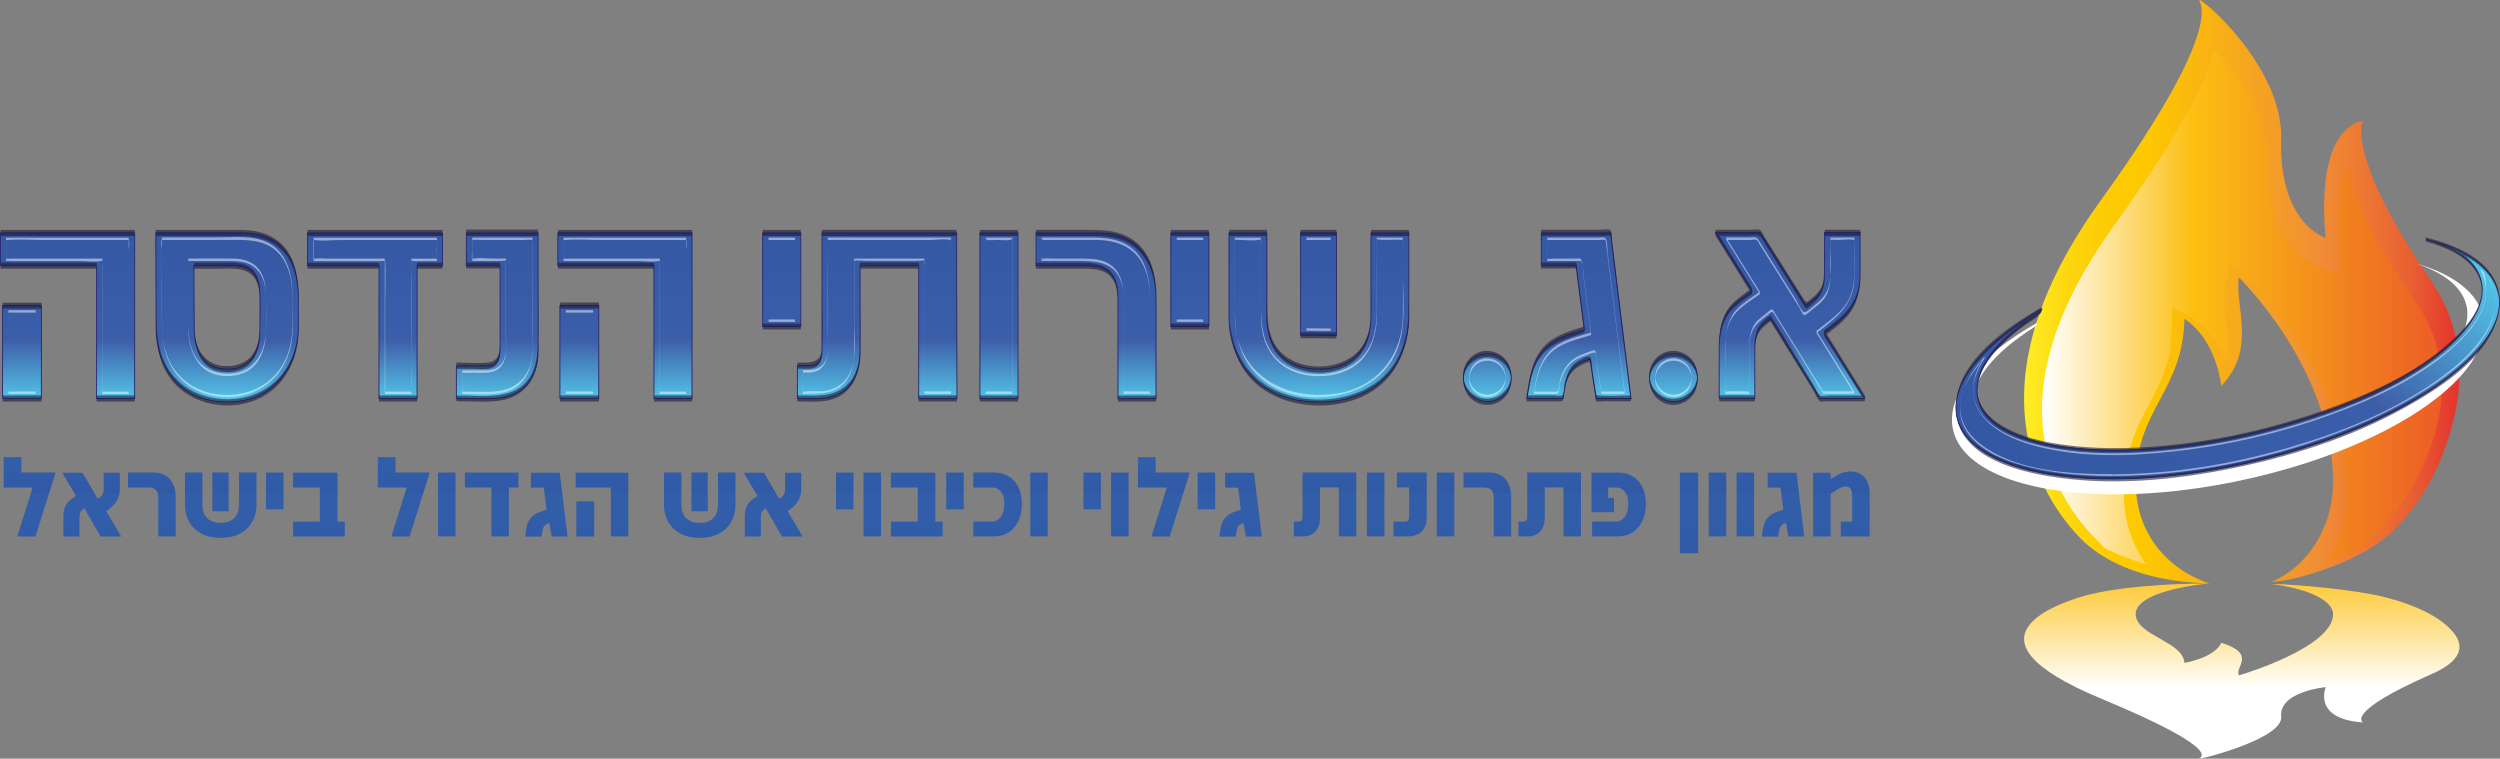 <svg xmlns="http://www.w3.org/2000/svg" xmlns:xlink="http://www.w3.org/1999/xlink" id="Layer_2" data-name="Layer 2" viewBox="0 0 313.98 95.28"><rect x="0" y="0" width="313.98" height="95.28" fill="#808080" stroke="none"/><defs><style>      .cls-1 {        fill: url(#linear-gradient-8);      }      .cls-2 {        fill: url(#linear-gradient-7);      }      .cls-3 {        fill: url(#linear-gradient-5);      }      .cls-4 {        fill: url(#linear-gradient-6);      }      .cls-5 {        fill: url(#linear-gradient-9);      }      .cls-6 {        fill: url(#linear-gradient-4);      }      .cls-7 {        fill: url(#linear-gradient-3);      }      .cls-8 {        fill: url(#linear-gradient-2);      }      .cls-9 {        fill: url(#linear-gradient);      }      .cls-10 {        isolation: isolate;      }      .cls-11 {        stroke-width: .1px;      }      .cls-11, .cls-12 {        fill: none;        stroke: #2d2b76;        stroke-miterlimit: 10;      }      .cls-12 {        stroke-width: .12px;      }      .cls-13 {        fill: #fff;      }      .cls-14 {        mix-blend-mode: lighten;      }      .cls-15 {        fill: url(#linear-gradient-43);      }      .cls-16 {        fill: url(#linear-gradient-40);      }      .cls-17 {        fill: url(#linear-gradient-41);      }      .cls-18 {        fill: url(#linear-gradient-42);      }      .cls-19 {        fill: url(#linear-gradient-49);      }      .cls-20 {        fill: url(#linear-gradient-48);      }      .cls-21 {        fill: url(#linear-gradient-45);      }      .cls-22 {        fill: url(#linear-gradient-47);      }      .cls-23 {        fill: url(#linear-gradient-44);      }      .cls-24 {        fill: url(#linear-gradient-46);      }      .cls-25 {        fill: url(#linear-gradient-10);      }      .cls-26 {        fill: url(#linear-gradient-11);      }      .cls-27 {        fill: url(#linear-gradient-12);      }      .cls-28 {        fill: url(#linear-gradient-13);      }      .cls-29 {        fill: url(#linear-gradient-19);      }      .cls-30 {        fill: url(#linear-gradient-14);      }      .cls-31 {        fill: url(#linear-gradient-21);      }      .cls-32 {        fill: url(#linear-gradient-20);      }      .cls-33 {        fill: url(#linear-gradient-22);      }      .cls-34 {        fill: url(#linear-gradient-23);      }      .cls-35 {        fill: url(#linear-gradient-28);      }      .cls-36 {        fill: url(#linear-gradient-25);      }      .cls-37 {        fill: url(#linear-gradient-32);      }      .cls-38 {        fill: url(#linear-gradient-31);      }      .cls-39 {        fill: url(#linear-gradient-33);      }      .cls-40 {        fill: url(#linear-gradient-30);      }      .cls-41 {        fill: url(#linear-gradient-15);      }      .cls-42 {        fill: url(#linear-gradient-16);      }      .cls-43 {        fill: url(#linear-gradient-17);      }      .cls-44 {        fill: url(#linear-gradient-18);      }      .cls-45 {        fill: url(#linear-gradient-35);      }      .cls-46 {        fill: url(#linear-gradient-34);      }      .cls-47 {        fill: url(#linear-gradient-36);      }      .cls-48 {        fill: url(#linear-gradient-38);      }      .cls-49 {        fill: url(#linear-gradient-27);      }      .cls-50 {        fill: url(#linear-gradient-24);      }      .cls-51 {        fill: url(#linear-gradient-26);      }      .cls-52 {        fill: url(#linear-gradient-29);      }      .cls-53 {        fill: url(#linear-gradient-37);      }      .cls-54 {        fill: url(#linear-gradient-39);      }      .cls-55 {        fill: url(#linear-gradient-53);      }      .cls-56 {        fill: url(#linear-gradient-54);      }      .cls-57 {        fill: url(#linear-gradient-55);      }      .cls-58 {        fill: url(#linear-gradient-50);      }      .cls-59 {        fill: url(#linear-gradient-51);      }      .cls-60 {        fill: url(#linear-gradient-52);      }      .cls-61 {        opacity: .58;      }      .cls-62 {        fill: #1b1737;      }      .cls-63 {        mix-blend-mode: screen;        opacity: .49;      }    </style><linearGradient id="linear-gradient" x1="254.24" y1="722.72" x2="308.92" y2="722.72" gradientTransform="translate(-.02 759.34) scale(1 -1)" gradientUnits="userSpaceOnUse"><stop offset="0" stop-color="#ffef26"></stop><stop offset=".02" stop-color="#fee921"></stop><stop offset=".1" stop-color="#fdd70e"></stop><stop offset=".19" stop-color="#fdcb03"></stop><stop offset=".28" stop-color="#fdc800"></stop><stop offset=".67" stop-color="#f18f34"></stop><stop offset=".89" stop-color="#e95f32"></stop><stop offset="1" stop-color="#e3312d"></stop></linearGradient><linearGradient id="linear-gradient-2" x1="191.68" y1="752.57" x2="241.41" y2="752.57" gradientTransform="translate(63.04 798.62) scale(1.01 -1.01)" gradientUnits="userSpaceOnUse"><stop offset="0" stop-color="#fff"></stop><stop offset=".37" stop-color="#fcc013"></stop><stop offset="1" stop-color="#eb5b26"></stop></linearGradient><linearGradient id="linear-gradient-3" x1="281.58" y1="672.82" x2="281.58" y2="715.46" gradientTransform="translate(-.02 759.34) scale(1 -1)" xlink:href="#linear-gradient-2"></linearGradient><linearGradient id="linear-gradient-4" x1="176.49" y1="646.29" x2="219.44" y2="687.77" gradientTransform="translate(91.44 715.52) rotate(-1.29) scale(1.03 -1)" gradientUnits="userSpaceOnUse"><stop offset="0" stop-color="#3458a4"></stop><stop offset=".62" stop-color="#3a5ea9"></stop><stop offset=".63" stop-color="#3e5da8"></stop><stop offset=".98" stop-color="#52c2e6"></stop></linearGradient><linearGradient id="linear-gradient-5" x1="3.74" y1="689.85" x2="3.74" y2="701.96" gradientTransform="translate(-.02 759.34) scale(1 -1)" gradientUnits="userSpaceOnUse"><stop offset="0" stop-color="#315ba7"></stop><stop offset=".62" stop-color="#325ea9"></stop><stop offset=".63" stop-color="#3059a6"></stop><stop offset=".98" stop-color="#335faa"></stop></linearGradient><linearGradient id="linear-gradient-6" x1="11.54" y1="689.85" x2="11.54" y2="701.96" xlink:href="#linear-gradient-5"></linearGradient><linearGradient id="linear-gradient-7" x1="19.1" x2="19.1" y2="701.96" xlink:href="#linear-gradient-5"></linearGradient><linearGradient id="linear-gradient-8" x1="27.74" y1="689.85" x2="27.74" y2="701.96" xlink:href="#linear-gradient-5"></linearGradient><linearGradient id="linear-gradient-9" x1="34.53" x2="34.53" y2="701.96" xlink:href="#linear-gradient-5"></linearGradient><linearGradient id="linear-gradient-10" x1="40.07" y1="689.85" x2="40.07" y2="701.96" xlink:href="#linear-gradient-5"></linearGradient><linearGradient id="linear-gradient-11" x1="50.73" x2="50.73" xlink:href="#linear-gradient-5"></linearGradient><linearGradient id="linear-gradient-12" x1="56.13" x2="56.13" y2="701.96" xlink:href="#linear-gradient-5"></linearGradient><linearGradient id="linear-gradient-13" x1="61.78" x2="61.78" y2="701.96" xlink:href="#linear-gradient-5"></linearGradient><linearGradient id="linear-gradient-14" x1="68.65" y1="689.85" x2="68.65" y2="701.96" xlink:href="#linear-gradient-5"></linearGradient><linearGradient id="linear-gradient-15" x1="75.63" x2="75.63" y2="701.96" xlink:href="#linear-gradient-5"></linearGradient><linearGradient id="linear-gradient-16" x1="87.9" y1="689.85" x2="87.9" y2="701.96" xlink:href="#linear-gradient-5"></linearGradient><linearGradient id="linear-gradient-17" x1="97.13" y1="689.85" x2="97.13" y2="701.96" xlink:href="#linear-gradient-5"></linearGradient><linearGradient id="linear-gradient-18" x1="106.12" x2="106.12" y2="701.96" xlink:href="#linear-gradient-5"></linearGradient><linearGradient id="linear-gradient-19" x1="109.57" x2="109.57" y2="701.96" xlink:href="#linear-gradient-5"></linearGradient><linearGradient id="linear-gradient-20" x1="115.16" y1="689.85" x2="115.16" y2="701.96" xlink:href="#linear-gradient-5"></linearGradient><linearGradient id="linear-gradient-21" x1="119.97" x2="119.97" y2="701.96" xlink:href="#linear-gradient-5"></linearGradient><linearGradient id="linear-gradient-22" x1="125.31" x2="125.31" y2="701.96" xlink:href="#linear-gradient-5"></linearGradient><linearGradient id="linear-gradient-23" x1="130.51" x2="130.51" y2="701.96" xlink:href="#linear-gradient-5"></linearGradient><linearGradient id="linear-gradient-24" x1="137.2" x2="137.2" y2="701.96" xlink:href="#linear-gradient-5"></linearGradient><linearGradient id="linear-gradient-25" x1="140.66" x2="140.66" y2="701.96" xlink:href="#linear-gradient-5"></linearGradient><linearGradient id="linear-gradient-26" x1="146.19" x2="146.19" xlink:href="#linear-gradient-5"></linearGradient><linearGradient id="linear-gradient-27" x1="151.55" x2="151.55" y2="701.96" xlink:href="#linear-gradient-5"></linearGradient><linearGradient id="linear-gradient-28" x1="155.85" y1="689.85" x2="155.85" y2="701.96" xlink:href="#linear-gradient-5"></linearGradient><linearGradient id="linear-gradient-29" x1="166.43" y1="689.85" x2="166.43" y2="701.96" xlink:href="#linear-gradient-5"></linearGradient><linearGradient id="linear-gradient-30" x1="172.79" x2="172.79" y2="701.96" xlink:href="#linear-gradient-5"></linearGradient><linearGradient id="linear-gradient-31" x1="177.13" y1="689.85" x2="177.13" y2="701.96" xlink:href="#linear-gradient-5"></linearGradient><linearGradient id="linear-gradient-32" x1="181.57" x2="181.57" y2="701.96" xlink:href="#linear-gradient-5"></linearGradient><linearGradient id="linear-gradient-33" x1="186.84" x2="186.84" y2="701.96" xlink:href="#linear-gradient-5"></linearGradient><linearGradient id="linear-gradient-34" x1="194.66" y1="689.85" x2="194.66" y2="701.96" xlink:href="#linear-gradient-5"></linearGradient><linearGradient id="linear-gradient-35" x1="203.31" x2="203.31" y2="701.96" xlink:href="#linear-gradient-5"></linearGradient><linearGradient id="linear-gradient-36" x1="212.15" x2="212.15" y2="701.96" xlink:href="#linear-gradient-5"></linearGradient><linearGradient id="linear-gradient-37" x1="215.72" x2="215.72" y2="701.96" xlink:href="#linear-gradient-5"></linearGradient><linearGradient id="linear-gradient-38" x1="219.23" y1="689.85" x2="219.23" y2="701.96" xlink:href="#linear-gradient-5"></linearGradient><linearGradient id="linear-gradient-39" x1="223.98" y1="689.85" x2="223.98" y2="701.96" xlink:href="#linear-gradient-5"></linearGradient><linearGradient id="linear-gradient-40" x1="231.3" y1="689.85" x2="231.3" y2="701.96" xlink:href="#linear-gradient-5"></linearGradient><linearGradient id="linear-gradient-41" x1="8.5" y1="708.87" x2="8.5" y2="730.1" gradientTransform="translate(-.02 759.34) scale(1 -1)" gradientUnits="userSpaceOnUse"><stop offset=".02" stop-color="#52c2e6"></stop><stop offset=".37" stop-color="#3e5da8"></stop><stop offset=".38" stop-color="#3a5ea9"></stop><stop offset="1" stop-color="#3458a4"></stop></linearGradient><linearGradient id="linear-gradient-42" x1="28.54" y1="708.87" x2="28.54" y2="730.11" xlink:href="#linear-gradient-41"></linearGradient><linearGradient id="linear-gradient-43" x1="47.11" x2="47.11" xlink:href="#linear-gradient-41"></linearGradient><linearGradient id="linear-gradient-44" x1="62.46" x2="62.46" xlink:href="#linear-gradient-41"></linearGradient><linearGradient id="linear-gradient-45" x1="78.5" x2="78.5" xlink:href="#linear-gradient-41"></linearGradient><linearGradient id="linear-gradient-46" x1="98.2" x2="98.2" y2="730.1" xlink:href="#linear-gradient-41"></linearGradient><linearGradient id="linear-gradient-47" x1="110.19" x2="110.19" y2="730.1" xlink:href="#linear-gradient-41"></linearGradient><linearGradient id="linear-gradient-48" x1="125.49" x2="125.49" xlink:href="#linear-gradient-41"></linearGradient><linearGradient id="linear-gradient-49" x1="137.67" x2="137.67" y2="730.1" xlink:href="#linear-gradient-41"></linearGradient><linearGradient id="linear-gradient-50" x1="149.47" x2="149.47" y2="730.1" xlink:href="#linear-gradient-41"></linearGradient><linearGradient id="linear-gradient-51" x1="165.66" y1="708.87" x2="165.66" y2="730.1" xlink:href="#linear-gradient-41"></linearGradient><linearGradient id="linear-gradient-52" x1="186.83" y1="708.87" x2="186.83" y2="730.1" xlink:href="#linear-gradient-41"></linearGradient><linearGradient id="linear-gradient-53" x1="198.33" y1="708.87" x2="198.33" y2="730.1" xlink:href="#linear-gradient-41"></linearGradient><linearGradient id="linear-gradient-54" x1="210.2" y1="708.87" x2="210.2" y2="730.1" xlink:href="#linear-gradient-41"></linearGradient><linearGradient id="linear-gradient-55" x1="224.85" y1="708.87" x2="224.85" y2="730.1" xlink:href="#linear-gradient-41"></linearGradient></defs><g id="Layer_1-2" data-name="Layer 1"><g class="cls-10"><g id="Layer_2-2" data-name="Layer 2"><path class="cls-9" d="M305.43,35.43c-11.06-16.17-8.66-20.28-8.66-20.28-6.4,1.45-4.67,14.74-4.67,14.74,0,0-5.91-1.76-5.6-12.37.27-9.09-9.99-17.78-10.26-17.51-.27.26,3.86,2.63-12.4,25.15-9.31,12.89-10.65,22.96-9.06,30.31,1.23,5.69,4.19,9.79,6.62,12.25,2.28,2.31,7.19,5.34,16.09,5.56-2.81-.92-5.71-2.86-7.5-5.91-.58-.99-1.05-2.1-1.35-3.33-.27-1.12-.43-2.33-.42-3.66.14-9.15,5.91-11.17,6.13-20.32,0,0,3.73,2.01,4.63,8.41,4.52-4.74,1.64-10.05,2.21-13.62,0,0,11.83,11.45,11.83,25.66,0,1.11-.13,2.17-.35,3.2-.94,4.34-3.75,7.85-7.4,9.38,3.53-.19,10.67-2.6,14.01-5.33,4.07-3.32,7.3-8.53,8.9-15.18,1.35-5.62.95-11.71-2.77-17.15h.02Z"></path><g class="cls-14"><path class="cls-8" d="M269.56,70.89c-1.74-.53-3.44-1.18-5.09-1.96-.4-.36-.88-.84-1.51-1.49-2.11-2.19-4.87-5.89-5.98-11.06-1.79-8.29,1.09-17.75,8.56-28.1,7.27-10.08,11.38-17.34,12.51-22.11,2.24,2.33,6.8,7.77,6.64,13.27-.34,11.9,6.52,14.08,6.81,14.16l2.56.77-.39-2.98c-.28-2.22-.51-7.76,1.12-10.59.68,3.35,2.9,8.82,8.86,17.55,3.69,5.41,3.35,11.22,2.41,15.13-1.6,6.65-5.62,11.98-8.85,14.76-.3.26-.62.51-.97.74-1.34.63-2.73,1.17-4.13,1.63.97-1.55,1.68-3.3,2.09-5.19.27-1.24.39-2.43.39-3.62,0-14.73-11.74-26.28-12.24-26.76l-2.32-2.25-.54,3.41c-.22,1.39-.05,2.79.12,4.27.2,1.69.39,3.32.02,4.88-1.6-3.85-4.06-5.28-4.38-5.46l-2.43-1.31-.07,3.05c-.09,3.96-1.33,6.29-2.77,8.99-1.49,2.8-3.17,5.97-3.25,11.02-.02,1.41.14,2.81.47,4.17.33,1.35.86,2.65,1.56,3.85.25.42.51.83.8,1.22h0Z"></path></g><path class="cls-7" d="M305.43,84.64c-11.06,4.85-8.66,6.09-8.66,6.09-6.4-.43-4.67-4.43-4.67-4.43,0,0-5.91.53-5.6,3.71.27,2.73-9.99,5.34-10.26,5.26-.27-.08,3.86-.79-12.4-7.55-9.31-3.87-10.65-6.89-9.06-9.1,1.23-1.71,4.19-2.94,6.62-3.68,2.28-.69,7.19-1.6,16.09-1.67-2.81.28-5.71.86-7.5,1.78-.58.3-1.05.63-1.35,1-.27.33-.43.7-.42,1.1.14,2.75,5.91,3.35,6.13,6.1,0,0,3.73-.6,4.63-2.52,4.52,1.42,1.64,3.02,2.21,4.09,0,0,11.83-3.44,11.83-7.7,0-.33-.13-.65-.35-.96-.94-1.3-3.75-2.36-7.4-2.82,3.53.06,10.67.78,14.01,1.6,4.07,1,7.3,2.56,8.9,4.56,1.35,1.69.95,3.52-2.77,5.15h.02Z"></path><path class="cls-13" d="M311.89,40.07c-.51-3.26-3.77-5.68-8.78-7.08,3.86,1.21,6.31,3.15,6.72,5.7.38,2.42-1.15,5.05-4.08,7.58-3.77,3.26-9.86,6.36-17.23,8.63-2.48.76-5.1,1.44-7.82,1.99-4.53.92-8.89,1.42-12.87,1.54-6.58.19-12.12-.66-15.71-2.39-2.45-1.19-3.98-2.78-4.29-4.75-.52-3.31,2.52-7.01,7.85-10.32.07-.15.15-.31.22-.46-7.14,4.03-11.35,8.83-10.68,13.11.46,2.92,3.13,5.17,7.3,6.62,3.68,1.27,8.52,1.92,14.05,1.84,4.37-.06,9.16-.57,14.14-1.59,3.13-.64,6.12-1.43,8.94-2.34,7-2.27,12.88-5.28,16.85-8.52,3.84-3.14,5.89-6.49,5.4-9.57h-.01Z"></path><path class="cls-6" d="M313.82,36.92c-.59-3.24-3.98-5.58-9.14-6.85,3.98,1.11,6.53,2.99,7,5.52.44,2.41-1.08,5.08-4.03,7.69-3.8,3.36-9.98,6.61-17.49,9.08-2.52.83-5.2,1.57-7.98,2.19-4.63,1.04-9.08,1.65-13.17,1.87-6.74.37-12.44-.34-16.15-1.98-2.53-1.12-4.14-2.68-4.49-4.63-.6-3.29,2.45-7.07,7.84-10.52.07-.16.15-.31.22-.47-7.24,4.22-11.46,9.12-10.69,13.39.53,2.91,3.31,5.09,7.61,6.42,3.79,1.18,8.77,1.7,14.44,1.48,4.48-.17,9.38-.81,14.47-1.95,3.19-.72,6.25-1.59,9.12-2.57,7.13-2.45,13.1-5.62,17.1-8.96,3.88-3.24,5.91-6.64,5.35-9.7h-.01Z"></path><g class="cls-63"><path class="cls-13" d="M265.28,59.56c-5.43-.02-12.29-.37-16.73-3.94-1.99-1.6-2.91-3.89-2.05-6.4.46-1.34,1.27-2.42,2.12-3.53.06-.08.5-.85.26-.32-.15.34-.36.65-.51.99-.27.62-.46,1.27-.53,1.94-.44,4.12,3.49,6.41,6.93,7.46,5.88,1.79,12.39,1.58,18.43.91,6.72-.75,13.4-2.32,19.74-4.66,5.23-1.93,10.53-4.38,14.79-8.05,1.96-1.69,4.02-3.9,4.44-6.57.11-.74.12-3.03-.35-3.14.44.11,1.02,1.37,1.19,1.75.35.81.48,1.68.38,2.57-.14,1.16-.64,2.26-1.25,3.24-1.5,2.4-3.75,4.31-6.04,5.93-5.59,3.95-12.12,6.58-18.66,8.48-7.18,2.09-14.67,3.33-22.15,3.35v.2c9.4-.03,18.88-1.91,27.68-5.17,3.97-1.47,7.86-3.26,11.44-5.53,3.2-2.03,6.66-4.6,8.31-8.11,1.2-2.54.87-5.12-1.15-7.16.03.03-.02.16,0,.2,2.48,4.85-2.96,9.37-6.52,11.8-4.36,2.98-9.31,5.11-14.3,6.78-5.61,1.88-11.44,3.19-17.32,3.86-5.48.63-11.19.81-16.61-.35-2.39-.51-4.91-1.31-6.81-2.9-.89-.75-1.63-1.69-1.98-2.81-.6-1.94.19-3.8,1.22-5.4.03-.04-.03-.17,0-.2-2.69,2.94-4.65,7.18-1.38,10.46,1.95,1.95,4.78,2.91,7.4,3.52,3.27.77,6.65,1.01,10,1.02v-.22Z"></path></g><path class="cls-11" d="M313.82,36.92c-.59-3.24-3.98-5.58-9.14-6.85,3.98,1.11,6.53,2.99,7,5.52.44,2.41-1.08,5.08-4.03,7.69-3.8,3.36-9.98,6.61-17.49,9.08-2.52.83-5.2,1.57-7.98,2.19-4.63,1.04-9.08,1.65-13.17,1.87-6.74.37-12.44-.34-16.15-1.98-2.53-1.12-4.14-2.68-4.49-4.63-.6-3.29,2.45-7.07,7.84-10.52.07-.16.15-.31.22-.47-7.24,4.22-11.46,9.12-10.69,13.39.53,2.91,3.31,5.09,7.61,6.42,3.79,1.18,8.77,1.7,14.44,1.48,4.48-.17,9.38-.81,14.47-1.95,3.19-.72,6.25-1.59,9.12-2.57,7.13-2.45,13.1-5.62,17.1-8.96,3.88-3.24,5.91-6.64,5.35-9.7h-.01Z"></path><g class="cls-61"><path class="cls-62" d="M313.82,36.67c-.86-4.15-5.5-5.92-9.14-6.85.04,0-.05.49,0,.51,2.48.72,5.45,1.88,6.63,4.39,1.36,2.91-1.13,5.93-3.13,7.82-4.6,4.34-10.79,7.06-16.69,9.12-6.96,2.42-14.28,3.98-21.63,4.47-3.48.23-6.99.23-10.45-.24-2.72-.36-5.58-.98-7.96-2.42-1.2-.73-2.32-1.72-2.85-3.06-.57-1.44-.16-2.91.55-4.21s1.76-2.46,2.86-3.48c.72-.67,1.49-1.28,2.28-1.86.73-.54,1.74-.95,2.13-1.78.04-.08-.06-.47,0-.51-4.41,2.6-10.76,6.79-10.78,12.6s6.82,7.8,11.43,8.6c7.89,1.37,16.2.54,23.99-1.1,7.79-1.64,15.32-4.16,22.12-8.13,4.78-2.79,11.62-7.49,10.64-13.87.03.16-.03.34,0,.51.5,3.21-2.1,6.23-4.28,8.25-2.18,2.02-4.76,3.73-7.39,5.18-6.06,3.36-12.71,5.63-19.45,7.18-7.09,1.63-14.51,2.52-21.79,1.94-3.09-.25-6.22-.75-9.11-1.9-2.25-.89-4.62-2.28-5.66-4.57-1.18-2.61.18-5.32,1.82-7.38,2.27-2.84,5.35-4.98,8.45-6.81v-.51c-.36.77-1.26,1.15-1.95,1.64-.8.58-1.58,1.2-2.31,1.86-1.16,1.05-2.25,2.24-3.01,3.62-.76,1.38-1.07,2.88-.8,4.37.56,3.09,3.97,4.62,6.67,5.42,3.38,1.01,6.96,1.28,10.47,1.29,8.27.02,16.59-1.54,24.44-4.09,6.7-2.18,14.14-5.2,19.06-10.46,1.63-1.74,2.89-3.83,2.74-6.28-.22-3.59-4.09-5.27-7.07-6.13v.51c3.65.93,8.29,2.69,9.14,6.85-.03-.16.03-.34,0-.51l.03.02Z"></path></g><path class="cls-3" d="M4.47,67.38h-2.3l1.93-6.15H.46v-3.83h2.23v1.95h4.29l-2.52,8.01h0Z"></path><path class="cls-4" d="M15.2,67.38h-2.57l-2.04-3.54-.1.06c-.35.24-.51.5-.51,1.04v2.44h-2.02v-2.44c0-.96.26-1.73.94-2.2l.64-.45v-.03l-1.72-2.89h2.54l1.92,3.27.19-.13c.34-.25.56-.49.56-1.1v-2.04h2.02v2.08c0,.86-.33,1.68-1.19,2.35l-.51.4,1.88,3.19h-.03Z"></path><path class="cls-2" d="M16.08,59.35h3.29c1.64,0,2.7,1.13,2.7,3.14v4.88h-2.2v-4.76c0-.96-.31-1.39-1.3-1.39h-2.49v-1.87h0Z"></path><path class="cls-1" d="M25.42,59.35v4.06c0,1.33.76,2.25,2.22,2.25h.16c1.45,0,2.22-.94,2.22-2.25v-4.06h2.19v4.06c0,2.27-1.54,4.14-4.41,4.14h-.16c-2.87,0-4.41-1.87-4.41-4.14v-4.06h2.19ZM28.72,59.35v4.86h-2.05v-4.86h2.05Z"></path><path class="cls-5" d="M35.61,59.35v4.62h-2.2v-4.62h2.2Z"></path><path class="cls-25" d="M42.37,65.51h.93v1.87h-6.5v-1.87h3.37v-4.28h-3.37v-1.87h5.58v6.15h-.01Z"></path><path class="cls-26" d="M51.45,67.38h-2.3l1.93-6.15h-3.63v-3.83h2.23v1.95h4.29l-2.52,8.01h0Z"></path><path class="cls-27" d="M57.21,59.35v8.01h-2.2v-8.01h2.2Z"></path><path class="cls-28" d="M65.11,59.35v1.87h-1.19v6.15h-2.2v-6.15h-3.33v-1.87h6.74-.01Z"></path><path class="cls-30" d="M71.3,67.38h-2.02l-.29-1.7-.24.09c-.39.15-.59.53-.65.99l-.08.63h-2.07l.13-.91c.18-1.24.86-1.9,1.78-2.2l.79-.26-.35-2.78h-1.62v-1.87h3.62l.98,8.01h.01Z"></path><path class="cls-41" d="M72.3,61.23v-1.87h6.61v8.01h-2.2v-6.15s-4.41,0-4.41,0ZM72.38,62.97h2.25v4.41h-2.25v-4.41Z"></path><path class="cls-42" d="M85.58,59.35v4.06c0,1.33.76,2.25,2.22,2.25h.16c1.45,0,2.22-.94,2.22-2.25v-4.06h2.19v4.06c0,2.27-1.54,4.14-4.41,4.14h-.16c-2.87,0-4.41-1.87-4.41-4.14v-4.06h2.19ZM88.89,59.35v4.86h-2.05v-4.86h2.05Z"></path><path class="cls-43" d="M100.78,67.38h-2.57l-2.04-3.54-.1.06c-.35.24-.51.5-.51,1.04v2.44h-2.02v-2.44c0-.96.26-1.73.94-2.2l.64-.45v-.03l-1.72-2.89h2.54l1.92,3.27.19-.13c.34-.25.56-.49.56-1.1v-2.04h2.02v2.08c0,.86-.33,1.68-1.19,2.35l-.51.4,1.88,3.19h-.03Z"></path><path class="cls-44" d="M107.19,59.35v4.62h-2.2v-4.62h2.2Z"></path><path class="cls-29" d="M110.65,59.35v8.01h-2.2v-8.01h2.2Z"></path><path class="cls-32" d="M117.46,65.51h.93v1.87h-6.5v-1.87h3.37v-4.28h-3.37v-1.87h5.58v6.15h-.01Z"></path><path class="cls-31" d="M121.04,59.35v4.62h-2.2v-4.62h2.2Z"></path><path class="cls-33" d="M122.23,59.35h2.6c2.23,0,3.51,1.67,3.51,3.83v.2c0,2.17-1.26,3.99-3.51,3.99h-2.6v-1.87h2.33c1.03,0,1.57-.99,1.57-2.18v-.14c0-1.15-.54-1.95-1.57-1.95h-2.33v-1.89Z"></path><path class="cls-34" d="M131.59,59.35v8.01h-2.2v-8.01h2.2Z"></path><path class="cls-50" d="M138.27,59.35v4.62h-2.2v-4.62h2.2Z"></path><path class="cls-36" d="M141.74,59.35v8.01h-2.2v-8.01h2.2Z"></path><path class="cls-51" d="M146.91,67.38h-2.3l1.93-6.15h-3.63v-3.83h2.23v1.95h4.29l-2.52,8.01h0Z"></path><path class="cls-49" d="M152.62,59.35v4.62h-2.2v-4.62h2.2Z"></path><path class="cls-35" d="M158.49,67.38h-2.02l-.29-1.7-.24.09c-.39.15-.59.53-.65.99l-.08.63h-2.07l.13-.91c.18-1.24.86-1.9,1.78-2.2l.79-.26-.35-2.78h-1.62v-1.87h3.62l.98,8.01h.01Z"></path><path class="cls-52" d="M163.58,59.35h6.76v8.01h-2.2v-6.15h-2.35v3.81c0,1.36-.71,2.35-2.14,2.35h-1.16v-1.88h.61c.35,0,.49-.16.49-.61v-5.52h0Z"></path><path class="cls-40" d="M173.87,59.35v8.01h-2.2v-8.01h2.2Z"></path><path class="cls-38" d="M175.45,59.35h3.74v5.57c0,1.59-.86,2.45-2.47,2.45h-1.7v-1.87h1.47c.31,0,.49-.14.49-.68v-3.61h-1.54v-1.87h.01Z"></path><path class="cls-37" d="M182.65,59.35v8.01h-2.2v-8.01h2.2Z"></path><path class="cls-39" d="M183.81,59.35h3.29c1.64,0,2.7,1.13,2.7,3.14v4.88h-2.2v-4.76c0-.96-.31-1.39-1.3-1.39h-2.49v-1.87h0Z"></path><path class="cls-46" d="M191.8,59.35h6.76v8.01h-2.2v-6.15h-2.35v3.81c0,1.36-.71,2.35-2.14,2.35h-1.16v-1.88h.61c.35,0,.49-.16.49-.61v-5.52h0Z"></path><path class="cls-45" d="M203.2,59.35c2.23,0,3.51,1.67,3.51,3.83v.2c0,2.17-1.28,3.99-3.51,3.99h-3.24v-1.87h2.96c1.03,0,1.57-.99,1.57-2.18v-.14c0-1.15-.55-1.95-1.57-1.95h-.95v1.3h.73v1.8h-2.82v-4.97h3.32v-.03Z"></path><path class="cls-47" d="M213.28,59.35v10.14h-2.3v-10.14h2.3Z"></path><path class="cls-53" d="M216.8,59.35v8.01h-2.2v-8.01h2.2Z"></path><path class="cls-48" d="M220.3,59.35v8.01h-2.2v-8.01h2.2Z"></path><path class="cls-54" d="M226.62,67.38h-2.02l-.29-1.7-.24.09c-.39.15-.59.53-.65.99l-.08.63h-2.07l.13-.91c.18-1.24.86-1.9,1.78-2.2l.79-.26-.35-2.78h-1.62v-1.87h3.62l.98,8.01h.01Z"></path><path class="cls-16" d="M232.42,59.21c1.29,0,2.4.86,2.4,2.72v5.45h-3.63v-1.87h1.43v-3.17c0-.59-.1-1.25-.81-1.25h-.06c-.43,0-1.11.44-1.83.93v5.36h-2.2v-8.01h2.17l.05.78c.85-.53,1.45-.93,2.43-.93h.08-.01Z"></path><path class="cls-17" d="M.06,33.36v-4.11h16.85v20.8h-4.78v-16.69H.05h.01ZM.32,38.36h4.88v11.67H.32v-11.67Z"></path><path class="cls-18" d="M30.57,29.26c5.11,0,6.9,3.67,6.9,8.14v3.73c0,5.32-3.57,9.35-8.71,9.35h-.3c-5.45,0-8.85-3.93-8.85-9.35l-.04-11.88h11.01ZM24.35,33.37l.04,7.84c0,3.37,1.58,5.15,4.07,5.15h.26c2.35,0,3.93-1.75,3.93-4.95v-4.11c0-2.65-1.01-3.93-3.43-3.93h-4.88.01Z"></path><path class="cls-15" d="M55.57,29.26v4.11h-3.19v16.69h-4.78v-16.69h-8.98v-4.11s16.95,0,16.95,0Z"></path><path class="cls-23" d="M58.56,29.26h9.02v14.74c0,3.83-2.19,6.06-6.02,6.06h-4.24v-4.11h3.81c1.01,0,1.68-.58,1.68-2.15v-10.43h-4.24v-4.11h.01Z"></path><path class="cls-21" d="M70.06,33.36v-4.11h16.85v20.8h-4.78v-16.69h-12.08.01ZM70.32,38.36h4.88v11.67h-4.88v-11.67Z"></path><path class="cls-24" d="M100.57,29.26v11.75h-4.78v-11.75h4.78Z"></path><path class="cls-22" d="M103.22,29.26h16.93v7.1l.04,13.7h-4.81v-16.69h-7.36v10.87c0,3.33-1.75,5.82-5.38,5.82h-2.49v-4.13h1.41c1.21,0,1.68-.6,1.68-1.99v-14.68h-.01Z"></path><path class="cls-20" d="M127.85,29.26v20.8h-4.78v-20.8s4.78,0,4.78,0Z"></path><path class="cls-19" d="M130.11,29.26h7.98c4.41,0,7.1,2.97,7.1,8.08v12.72h-4.78v-12.31c0-2.96-.94-4.37-3.93-4.37h-6.36v-4.11h0Z"></path><path class="cls-58" d="M151.83,29.26v11.75h-4.78v-11.75h4.78Z"></path><path class="cls-59" d="M159.1,29.26v10.49c0,4.27,2.63,6.6,6.36,6.6h.36c3.73,0,6.36-2.32,6.36-6.6v-10.49h4.75v10.49c0,6.09-4.11,10.73-11.11,10.73h-.36c-6.96,0-11.11-4.65-11.11-10.73v-10.49s4.75,0,4.75,0ZM167.85,29.26v12.88l-4.51-.04v-12.85s4.51,0,4.51,0Z"></path><path class="cls-60" d="M183.79,47.45c0-1.68,1.34-3.03,3.03-3.03s2.99,1.35,2.99,3.03-1.35,2.99-2.99,2.99-3.03-1.34-3.03-2.99Z"></path><path class="cls-55" d="M204.85,50.05h-4.37l-.78-4.95-.74.24c-1.31.48-2.09,1.48-2.39,2.99l-.26,1.72h-4.55l.4-2.32c.58-3.13,2.32-4.91,4.91-5.72l1.92-.6-1.04-8.04h-4.37v-4.11h8.71l2.55,20.8h0Z"></path><path class="cls-56" d="M207.17,47.45c0-1.68,1.34-3.03,3.03-3.03s2.99,1.35,2.99,3.03-1.35,2.99-2.99,2.99-3.03-1.34-3.03-2.99Z"></path><path class="cls-57" d="M234.19,50.05h-5.62l-6.19-10.03-.54.4c-.98.68-1.45,1.48-1.45,3.29v6.32h-4.47v-6.4c0-2.63.6-4.51,2.49-5.89l1.62-1.18-4.57-7.34h5.58l5.75,9.15.8-.6c1.01-.78,1.55-1.41,1.55-3.47v-5.08h4.47v5.22c0,2.49-.7,4.37-2.89,6.12l-1.62,1.28,5.08,8.18h0Z"></path><g class="cls-63"><path class="cls-13" d="M12.87,49.32v-16.84H1.51c-.2,0-.43.04-.63,0-.04,0-.25,0-.1.14-.06-.06,0-.51,0-.59v-1.65s-.01-.19,0-.23c.11-.28-.13.05,0,0h.11c1.63-.13,3.31,0,4.93,0h9.72c.18,0,.36-.01.54,0,.19.01-.01-.23.08-.06.16.29,0,1.13,0,1.45v16.85c0,.24.04.5,0,.74-.04.31.1.05-.13.05h-3.19v.3h3.32v-19.63H.77v2.94h9.42c.78,0,1.7.14,2.47,0,.18-.03.23-.04.19-.09.06.1,0,.53,0,.64v15.99q0,.18,0,0h.03Z"></path><path class="cls-13" d="M1.06,49.32v-10.21.15h3.42v-.15,10.21-.15H1.06v.3h3.42v-10.51H1.06v10.36q0,.18,0,0Z"></path><path class="cls-13" d="M28.45,49.6c-2.7-.04-5.25-1.15-6.74-3.48-1.16-1.83-1.38-3.89-1.38-6.01,0-1.93,0-3.84-.01-5.77v-2.84c0-.28-.19-1.29,0-1.52-.18.23.7.15.88.15h8.51c1.84,0,3.71.14,5.1,1.49,1.64,1.59,1.94,4.02,1.94,6.19,0,2.6.2,5.27-1.06,7.66-1.45,2.74-4.18,4.13-7.22,4.13v.3c3.67,0,6.76-2.1,7.85-5.66.66-2.15.44-4.56.44-6.77,0-2.42-.43-5.21-2.59-6.69-1.92-1.3-4.57-.96-6.79-.96h-7.06v.19c0,2.72.01,5.42.03,8.14,0,2.9-.21,5.92,1.52,8.46,1.5,2.2,3.99,3.24,6.61,3.28v-.3h-.01Z"></path><path class="cls-13" d="M23.65,41.31c.03,2.83,1.26,5.72,4.45,5.91,1.33.08,2.67-.18,3.66-1.11,1.08-1,1.52-2.49,1.62-3.92.11-1.62.03-3.27.03-4.9,0-1.18-.14-2.45-.86-3.43-.79-1.05-2.05-1.38-3.31-1.39-1.87-.03-3.73,0-5.6,0v.23c.01,2.85.03,5.72.04,8.58,0,.19,0-.11,0-.15-.01-2.85-.03-5.72-.04-8.58v.23h5.01c.81,0,1.64,0,2.42.29,1.11.43,1.83,1.36,2.13,2.5.28,1.03.21,2.09.21,3.14v2.63c-.03,2.68-1.35,5.38-4.31,5.57-1.34.09-2.7-.18-3.73-1.1-1.3-1.19-1.68-3.03-1.7-4.72,0-.11,0,.18,0,.21h0Z"></path><path class="cls-13" d="M48.32,49.32v-16.84h-7.2c-.45,0-1-.09-1.45,0-.06,0-.24.03-.3,0-.14-.05.08.21-.03.09-.05-.06,0-.38,0-.45,0-.61-.04-1.25,0-1.87.03-.34-.03-.09.03-.1.08-.01.2-.01.28,0,.88.16,1.95,0,2.84,0h11.93c.11,0,.24-.03.35,0,.2.04-.04-.24.08,0s0,.83,0,1.08c0,.38.05.79,0,1.16-.04.3.08.14-.21.1-.35-.05-.74,0-1.09,0h-1.89v13.15c0,1.14.09,2.32,0,3.46,0,.04.03.2,0,.23.19-.19-.78-.15-.83-.15h-2.48v.3h3.32v-.15c0-5.46-.13-10.94,0-16.4,0-.04-.03-.24,0-.28-.16.19.69.15.78.15h2.43v-2.94h-15.49v2.94h8.28c.2,0,.49-.05.68,0,.03,0,0-.28.03.08.09,1.6,0,3.23,0,4.83v11.63q0,.18,0,0h-.04Z"></path><path class="cls-13" d="M58.05,49.32v-2.27c0-.43-.09-.25.18-.23.41.04.84,0,1.26,0,1.43,0,3.12.23,3.79-1.39.39-.91.25-2.1.25-3.08v-9.88h-1.64c-.71,0-1.58-.14-2.28,0-.15.03-.4-.01-.31.09-.11-.13,0-.9,0-1.06v-1.13c0-.05-.04-.26,0-.31.08-.09-.08.11.05.09.45-.09,1.01,0,1.47,0h4.82c.35,0,.86-.1,1.21,0,.08.03-.08-.26,0,0,.04.14,0,.35,0,.49v11.29c0,.98.06,1.99-.06,2.96-.29,2.39-1.94,3.98-4.32,4.24-1.45.16-2.96.05-4.41.05v.3c1.73,0,3.67.23,5.35-.23,2.47-.65,3.43-2.82,3.46-5.2.04-3.27,0-6.52,0-9.79v-4.42h-7.55v2.94h3.47c.1,0,.81-.05.76-.08-.03-.01,0-.01,0,.19v9.12c0,1.33.25,3.13-.94,4.04-.56.44-1.21.46-1.89.46h-2.65v2.79q0,.18,0,0h-.01Z"></path><path class="cls-13" d="M82.88,49.32v-16.84h-11.36c-.2,0-.43.04-.63,0-.04,0-.25,0-.1.14-.06-.06,0-.51,0-.59v-1.65s-.01-.19,0-.23c.11-.28-.13.05,0,0h.11c1.63-.13,3.31,0,4.93,0h9.72c.18,0,.36-.01.54,0,.19.01-.01-.23.08-.06.16.29,0,1.13,0,1.45v16.85c0,.24.04.5,0,.74-.04.31.1.05-.13.05h-3.19v.3h3.32v-19.63h-15.39v2.94h9.42c.78,0,1.7.14,2.47,0,.18-.03.23-.04.19-.09.06.1,0,.53,0,.64v15.99q0,.18,0,0h.03Z"></path><path class="cls-13" d="M71.06,49.32v-10.21.15h3.42v-.15,10.21-.15h-3.42v.3h3.42v-10.51h-3.42v10.36q0,.18,0,0Z"></path><path class="cls-13" d="M96.53,40.27v-10.28.15h3.32v-.15,10.28-.15h-3.32v.3h3.32v-10.58h-3.32v10.43q0,.18,0,0Z"></path><path class="cls-13" d="M116.11,49.32v-16.84h-8.83v7.93c0,2.3.48,5.38-1.1,7.3-.63.75-1.52,1.2-2.47,1.38-.83.14-1.68-.04-2.49.09-.06,0-.25.03-.33,0-.08-.03.04.24-.03-.05-.09-.36,0-.85,0-1.23,0-.31-.08-.74,0-1.04.08-.26-.04-.03.05-.05.15-.05.41,0,.58,0,1.78-.04,2.45-1.21,2.47-2.88v-13.64c0-.4-.06-.14.09-.15.95-.03,1.9,0,2.84,0h10.03c.75,0,1.74-.18,2.47,0,.08.01-.04-.26.03.03.05.25,0,.56,0,.81v2.38c0,5.11.01,10.21.03,15.31v.68-.19h-3.34v.3h3.34v-.19c0-4.87-.03-9.85-.03-14.63v-4.81h-15.46v.15c0,4.6.09,9.2,0,13.8-.01.74-.13,1.55-.68,2.09-.65.65-1.58.61-2.43.61v2.97c2.04,0,4.31.13,5.56-1.82.69-1.05.84-2.32.85-3.54.01-3.47,0-6.94,0-10.42v-.75c0-.05-.03-.19,0-.24.09-.16-.09.1,0,.08.43-.11,1.04,0,1.49,0h6.07c.13,0,1.44.03,1.28-.15.1.1,0,.83,0,.96v15.73q0,.18,0,0h.01Z"></path><path class="cls-13" d="M123.81,49.32v-18.86c0-.09-.05-.33,0-.4.04-.06,0,.04.21.08.43.06.91,0,1.35,0s.99.08,1.43,0c.4-.08.31-.23.31.26v18.48c0,.08.05.34,0,.4.1-.14-.36-.11-.51-.11h-2.79v.3h3.32v-19.63h-3.32v19.48q0,.18,0,0Z"></path><path class="cls-13" d="M141.13,49.32v-11.32c0-1.77-.14-3.79-1.79-4.83-1.01-.64-2.22-.69-3.38-.69h-3.62c-.4,0-.88-.06-1.28,0-.05,0-.19.03-.24,0-.15-.06.13.28,0,0-.03-.06,0-.31,0-.38v-1.74c0-.35-.09-.3.26-.23s.79,0,1.13,0h5.26c2.54,0,4.91.73,6.11,3.17.99,2,.85,4.26.85,6.42v9.22c0,.06.04.26,0,.31-.06.1.06-.09-.13-.09h-3.19v.3h3.32v-11.42c0-1.94-.1-3.93-1.16-5.62-1.36-2.15-3.66-2.59-6.04-2.59h-6.41v2.94h4.75c1.9,0,4.03.13,5,2.05.68,1.34.55,2.9.55,4.36v10.12q0,.18,0,0h.01Z"></path><path class="cls-13" d="M147.79,40.27v-10.28.15h3.32v-.15,10.28-.15h-3.32v.3h3.32v-10.58h-3.32v10.43q0,.18,0,0Z"></path><path class="cls-13" d="M165.46,49.6c-4.82-.05-9.14-2.74-10.14-7.66-.3-1.44-.23-2.93-.23-4.4v-7.21c0-.05-.04-.29,0-.33-.16.16.43.13.51.13.76,0,1.72.15,2.47,0,.15-.04.38,0,.3-.1.06.08,0,.39,0,.49v8.99c0,1.44.18,2.85.83,4.16,1.03,2.04,3.04,3.26,5.28,3.51,2.12.23,4.41-.13,6.07-1.54s2.33-3.61,2.37-5.76c.04-2.63,0-5.25,0-7.88,0-.58-.05-1.18,0-1.75.01-.2.03-.2,0-.2-.04.01.64.08.75.08.79,0,1.59-.04,2.38,0,.24,0,.05-.23.14-.04.06.13,0,.45,0,.59,0,2.97.03,5.95,0,8.92-.04,4.65-2.8,8.55-7.4,9.65-1.1.26-2.2.34-3.33.34v.3c4.78,0,9.23-2.35,10.42-7.26.66-2.72.31-5.84.31-8.6v-4.19h-3.28v6.97c0,2.8.23,5.82-1.85,8.04-2.39,2.57-7.16,2.82-9.97.79-2.59-1.88-2.73-4.91-2.73-7.81v-7.98h-3.28v8.61c0,3.26.44,6.42,2.96,8.78,2,1.89,4.72,2.64,7.43,2.68v-.3h0Z"></path><path class="cls-13" d="M164.08,41.38v-11.39.15h3.04v-.15,11.42-.15c-1.01,0-2.03-.01-3.04-.03v.3c1.01,0,2.03.01,3.04.03v-11.72h-3.04v11.54q0,.18,0,0Z"></path><path class="cls-13" d="M186.82,49.57c-.91,0-1.77-.55-2.12-1.4-.21-.5-.21-.85-.04-1.35.15-.41.41-.76.75-1.04.71-.55,1.73-.63,2.52-.18.38.21.69.54.89.93.1.19.18.39.21.6,0,.05.03.1.03.15,0,.03.01.28.01.14,0,.14-.03.29-.06.43-.25,1-1.16,1.69-2.19,1.72v.3c1.05-.01,1.98-.74,2.2-1.77.19-.88,0-1.87-.68-2.48-.76-.71-1.95-.8-2.83-.23-.8.54-1.06,1.44-1,2.37.09,1.2,1.11,2.09,2.29,2.12v-.3h.01Z"></path><path class="cls-13" d="M201.11,49.17c-.2-1.25-.39-2.52-.59-3.77-.03-.2-.05-1.26-.21-1.39-.15-.11-1.3.4-1.53.48-.95.35-1.74.95-2.27,1.82-.31.54-.53,1.13-.64,1.74-.05.26-.04.59-.13.84-.15.38.06.2-.28.29-.26.08-.64,0-.91,0h-1.9v.3c.36-2.05.74-4.11,2.47-5.48,1.33-1.05,3.12-1.41,4.7-1.92.01,0,0-.28,0-.3l-.51-3.98-.39-2.96c-.09-.65-.08-1.44-.28-2.08-.14-.43-.25-.28-.78-.28h-2.8c-.19,0-.55.08-.73,0,0,0,.01.21,0-.1-.03-.23,0-.46,0-.7v-1.31s-.03-.33,0-.36c-.16.16.13.14.16.14,1.73.01,3.46,0,5.18,0h1.15c.15,0,.65-.09.78,0,.1.08.09.24.11.4l1.2,9.74c.38,3.07.75,6.12,1.13,9.19v-.3h-2.92v.3h2.92v-.3c-.44-3.61-.89-7.2-1.33-10.81-.26-2.19-.54-4.37-.8-6.56-.06-.49,0-1.31-.21-1.77-.15-.31-.3-.2-.74-.2h-6.62v2.94h3.82c.36,0,.36-.08.49.18.19.36.14,1.06.19,1.45l.99,7.65v-.3c-1.58.5-3.38.86-4.7,1.92-1.73,1.38-2.1,3.43-2.47,5.48v.3h1.8c.29,0,.73.08,1.01,0,.33-.09.13.08.28-.29.1-.25.08-.56.13-.84.13-.6.33-1.2.64-1.74.53-.88,1.33-1.48,2.27-1.82.19-.06,1.41-.58,1.53-.48.19.16.18,1.15.21,1.39.2,1.25.39,2.52.59,3.77-.01-.1.01-.2,0-.3h-.01Z"></path><path class="cls-13" d="M210.2,49.57c-.91,0-1.77-.55-2.12-1.4-.21-.5-.21-.85-.04-1.35.15-.41.41-.76.75-1.04.71-.55,1.73-.63,2.52-.18.38.21.69.54.89.93.1.19.18.39.21.6,0,.05.03.1.03.15,0,.03.01.28.01.14,0,.14-.03.29-.06.43-.25,1-1.16,1.69-2.19,1.72v.3c1.05-.01,1.98-.74,2.2-1.77.19-.88,0-1.87-.68-2.48-.76-.71-1.95-.8-2.83-.23-.8.54-1.06,1.44-1,2.37.09,1.2,1.11,2.09,2.29,2.12v-.3h.01Z"></path><path class="cls-13" d="M228.98,49.17c-1.31-2.13-2.63-4.27-3.94-6.4l-2.17-3.51c-.1-.16-.19-.41-.34-.41-.19,0-.65.49-.81.61-.33.24-.66.48-.95.76-1.04,1.05-1.1,2.49-1.1,3.88v4.55c0,.13.06.49,0,.6.05-.08-.18-.08-.4-.08-.74,0-1.53-.08-2.27,0-.21.03-.38.03-.34.08-.08-.11,0-.55,0-.66v-2.38c0-1.94-.24-4.12.65-5.91.75-1.5,2.39-2.4,3.71-3.36.01-.01.01-.29,0-.3-1.41-2.27-2.83-4.53-4.23-6.8v.3h3.03c.18,0,.64-.09.8,0s.29.41.39.58l1,1.6,2.82,4.48,1.15,1.83c.1.15.43.9.6.96.2.06,1-.7,1.21-.86.68-.51,1.31-1.04,1.68-1.83.56-1.21.41-2.68.41-3.99v-2.45c0-.1-.04-.26,0-.35.09-.21-.06.04.01.03.24-.06.61,0,.85,0,.64,0,1.49-.15,2.1,0,.13.03-.06-.23.04-.06.04.06,0,.25,0,.31v1.16c0,2.07.25,4.36-.78,6.22-.89,1.6-2.55,2.65-3.96,3.77-.01.01-.01.29,0,.3,1.58,2.54,3.16,5.07,4.73,7.61v-.3h-3.89v.3h3.89s.01-.29,0-.3c-1.58-2.54-3.16-5.07-4.73-7.61v.3c2.2-1.74,4.45-3.29,4.71-6.35.16-1.83.04-3.69.04-5.51v-.15h-3.01v.15c0,1.83.23,3.83-.11,5.63-.23,1.18-.9,1.98-1.84,2.69-.33.25-1.1,1.05-1.4.89-.35-.19-.75-1.2-.96-1.53l-1.69-2.69-2.99-4.77c-.33-.53-.5-.38-1.15-.38h-2.94s-.01.29,0,.3c1.41,2.27,2.83,4.53,4.23,6.8v-.3c-.9.65-1.89,1.26-2.7,2.03-1.31,1.24-1.63,2.99-1.65,4.73-.03,1.98,0,3.96,0,5.94v.15h3.01v-4.8c0-.94-.04-1.92.28-2.82.36-1.06,1.19-1.65,2.05-2.3.46-.35.49-.59.79-.13.34.53.65,1.05.98,1.58l3.12,5.05c.7,1.14,1.4,2.28,2.1,3.42-.05-.08.05-.23,0-.3h-.01Z"></path></g><path class="cls-12" d="M.06,33.36v-4.11h16.85v20.8h-4.78v-16.69H.05h.01ZM.32,38.36h4.88v11.67H.32v-11.67Z"></path><path class="cls-12" d="M30.57,29.26c5.11,0,6.9,3.67,6.9,8.14v3.73c0,5.32-3.57,9.35-8.71,9.35h-.3c-5.45,0-8.85-3.93-8.85-9.35l-.04-11.88h11.01ZM24.35,33.37l.04,7.84c0,3.37,1.58,5.15,4.07,5.15h.26c2.35,0,3.93-1.75,3.93-4.95v-4.11c0-2.65-1.01-3.93-3.43-3.93h-4.88.01Z"></path><path class="cls-12" d="M55.57,29.26v4.11h-3.19v16.69h-4.78v-16.69h-8.98v-4.11s16.95,0,16.95,0Z"></path><path class="cls-12" d="M58.56,29.26h9.02v14.74c0,3.83-2.19,6.06-6.02,6.06h-4.24v-4.11h3.81c1.01,0,1.68-.58,1.68-2.15v-10.43h-4.24v-4.11h.01Z"></path><path class="cls-12" d="M70.06,33.36v-4.11h16.85v20.8h-4.78v-16.69h-12.08.01ZM70.32,38.36h4.88v11.67h-4.88v-11.67Z"></path><path class="cls-12" d="M100.57,29.26v11.75h-4.78v-11.75h4.78Z"></path><path class="cls-12" d="M103.22,29.26h16.93v7.1l.04,13.7h-4.81v-16.69h-7.36v10.87c0,3.33-1.75,5.82-5.38,5.82h-2.49v-4.13h1.41c1.21,0,1.68-.6,1.68-1.99v-14.68h-.01Z"></path><path class="cls-12" d="M127.85,29.26v20.8h-4.78v-20.8s4.78,0,4.78,0Z"></path><path class="cls-12" d="M130.11,29.26h7.98c4.41,0,7.1,2.97,7.1,8.08v12.72h-4.78v-12.31c0-2.96-.94-4.37-3.93-4.37h-6.36v-4.11h0Z"></path><path class="cls-12" d="M151.83,29.26v11.75h-4.78v-11.75h4.78Z"></path><path class="cls-12" d="M159.1,29.26v10.49c0,4.27,2.63,6.6,6.36,6.6h.36c3.73,0,6.36-2.32,6.36-6.6v-10.49h4.75v10.49c0,6.09-4.11,10.73-11.11,10.73h-.36c-6.96,0-11.11-4.65-11.11-10.73v-10.49s4.75,0,4.75,0ZM167.85,29.26v12.88l-4.51-.04v-12.85s4.51,0,4.51,0Z"></path><path class="cls-12" d="M183.79,47.45c0-1.68,1.34-3.03,3.03-3.03s2.99,1.35,2.99,3.03-1.35,2.99-2.99,2.99-3.03-1.34-3.03-2.99Z"></path><path class="cls-12" d="M204.85,50.05h-4.37l-.78-4.95-.74.24c-1.31.48-2.09,1.48-2.39,2.99l-.26,1.72h-4.55l.4-2.32c.58-3.13,2.32-4.91,4.91-5.72l1.92-.6-1.04-8.04h-4.37v-4.11h8.71l2.55,20.8h0Z"></path><path class="cls-12" d="M207.17,47.45c0-1.68,1.34-3.03,3.03-3.03s2.99,1.35,2.99,3.03-1.35,2.99-2.99,2.99-3.03-1.34-3.03-2.99Z"></path><path class="cls-12" d="M234.19,50.05h-5.62l-6.19-10.03-.54.4c-.98.68-1.45,1.48-1.45,3.29v6.32h-4.47v-6.4c0-2.63.6-4.51,2.49-5.89l1.62-1.18-4.57-7.34h5.58l5.75,9.15.8-.6c1.01-.78,1.55-1.41,1.55-3.47v-5.08h4.47v5.22c0,2.49-.7,4.37-2.89,6.12l-1.62,1.28,5.08,8.18h0Z"></path><g class="cls-61"><path class="cls-62" d="M.06,33.36v-4.11.38h16.85v-.38,20.8-.38h-4.77v.38-17.07H.06v.76h12.08v-.38,17.07h4.78v-21.55H.07v4.48c0,.43,0,.44,0,0h-.01Z"></path><path class="cls-62" d="M.32,38.75h4.88v-.38,11.68-.38H.34v.38-11.68c0-.43,0-.44,0,0v12.06h4.88v-12.42H.34v.76-.03Z"></path><path class="cls-62" d="M30.57,29.64c2.17.04,4.23.73,5.5,2.58,1.09,1.6,1.39,3.62,1.4,5.52,0,1.62.11,3.31-.15,4.91-.38,2.23-1.5,4.33-3.31,5.73-3.39,2.63-8.97,2.3-11.93-.83-2.47-2.59-2.45-5.99-2.47-9.32,0-3.03-.01-6.05-.03-9.08v.49h10.99v-.76h-11.01v.49c0,2.93.01,5.86.03,8.8,0,3.21-.21,6.54,1.77,9.3,2.8,3.91,9.03,4.57,12.75,1.6,1.99-1.58,3.09-4.01,3.32-6.51.13-1.41.05-2.85.05-4.27,0-1.87,0-3.74-.71-5.51-1.06-2.65-3.43-3.86-6.19-3.89v.76-.03Z"></path><path class="cls-62" d="M24.34,33.56c0,2.23.03,4.46.03,6.69,0,2.52.15,5.82,3.21,6.41,1.49.29,3.13-.06,4.08-1.3s1-2.7,1-4.14v-3.66c0-1.21.03-2.65-.85-3.63-.95-1.05-2.44-.93-3.73-.93h-3.73v.76h2.89c1,0,2.1-.11,3.09.11,2.88.64,2.33,4.27,2.33,6.49,0,1.34-.04,2.69-.75,3.88-.79,1.3-2.14,1.79-3.61,1.74-1.57-.05-2.83-.91-3.43-2.37-.46-1.11-.48-2.29-.49-3.48,0-2.32-.03-4.63-.03-6.96,0-.46,0,.26,0,.39h-.01Z"></path><path class="cls-62" d="M55.56,29.26v4.11-.38h-3.19v17.07-.38h-4.77v.38-17.07h-8.98v.38-4.11.38h16.95v-.76h-16.95v4.86h8.98v-.38,17.07h4.78v-17.07.38h3.19v-4.48c0-.43,0-.44,0,0h-.01Z"></path><path class="cls-62" d="M58.56,29.64h9.02v-.38,10.29c0,3.71.59,8.71-4.04,9.89-1.97.5-4.21.23-6.22.23v.38-4.11.38h2.3c.63,0,1.48.13,2.09-.09,1.34-.45,1.09-2.24,1.09-3.38v-9.88h-4.24v.38-4.11c0-.43,0-.44,0,0v4.48h4.24v-.38,8.95c0,1.24.19,3.04-1.47,3.24-1.3.15-2.69,0-4.01,0v4.86c1.83,0,3.78.19,5.6-.1,2.98-.48,4.57-2.82,4.66-5.72.11-3.53,0-7.09,0-10.62v-5.11h-9.02v.79Z"></path><path class="cls-62" d="M70.07,33.36v-4.11.38h16.85v-.38,20.8-.38h-4.77v.38-17.07h-12.08v.76h12.08v-.38,17.07h4.78v-21.55h-16.85v4.48c0,.43,0,.44,0,0h-.01Z"></path><path class="cls-62" d="M70.33,38.75h4.88v-.38,11.68-.38h-4.87v.38-11.68c0-.43,0-.44,0,0v12.06h4.88v-12.43h-4.88v.76h-.01Z"></path><path class="cls-62" d="M100.57,29.26v11.75-.38h-4.77v.38-11.75.38h4.77v-.76h-4.78v12.5h4.78v-12.12c0-.43,0-.44,0,0h0Z"></path><path class="cls-62" d="M103.22,29.64h16.93v-.38c0,5.75,0,11.51.03,17.25v3.64-.49h-4.81v.38-17.07h-7.36v8.03c0,2.84.36,6.4-2.57,8.01-1.59.88-3.54.65-5.3.65v.38-4.13.38c.63,0,1.38.1,1.99-.06.93-.24,1.09-1.11,1.1-1.95.01-.69,0-1.36,0-2.05v-12.96c0-.43,0-.44,0,0v6.71c0,2.6.15,5.25,0,7.84-.11,1.88-1.64,1.72-3.09,1.72v4.88c1.59,0,3.37.2,4.86-.44,2.07-.88,2.93-2.99,3.01-5.12.09-2.59,0-5.21,0-7.8v-3.71.38h7.36v-.38,17.07h4.81v-.49c-.01-5.26-.04-10.77-.04-15.74v-5.32h-16.93v.76h.01Z"></path><path class="cls-62" d="M127.84,29.26v20.8-.38h-4.77v.38-20.8.38h4.77v-.76h-4.78v21.55h4.78v-21.17c0-.43,0-.44,0,0h0Z"></path><path class="cls-62" d="M130.11,29.64h5.87c2.19,0,4.42-.11,6.3,1.23,2.23,1.59,2.89,4.38,2.89,6.97v12.22-.38h-4.77v.38-10.43c0-1.21.09-2.49-.1-3.69-.38-2.4-2.17-2.94-4.34-2.94h-5.85v.38-4.11c0-.43,0-.44,0,0v4.48h4.95c1.64,0,3.72-.2,4.72,1.38.8,1.25.63,2.92.63,4.34v10.96h4.78v-12.5c0-2.27-.15-4.6-1.54-6.49-1.6-2.18-4.06-2.57-6.59-2.57h-6.95s0,.76,0,.76Z"></path><path class="cls-62" d="M151.83,29.26v11.75-.38h-4.77v.38-11.75.38h4.77v-.76h-4.78v12.5h4.78v-12.12c0-.43,0-.44,0,0h0Z"></path><path class="cls-62" d="M159.1,29.26v7.44c0,2.42-.33,5.22,1,7.35,1.99,3.21,7.4,3.63,10.13,1.16,2.12-1.92,1.97-4.76,1.97-7.35v-8.6.38h4.75v-.38,8.6c0,3.73-.61,7.38-3.71,9.88-3.64,2.94-9.64,3.19-13.7.96-3.66-2.02-5.17-5.82-5.17-9.83v-9.62.38h4.75v-.76h-4.75v9.55c0,3.61.48,7.14,3.32,9.72,3.71,3.34,10.24,3.66,14.46,1.11,3.57-2.15,4.81-5.97,4.81-9.93v-10.44h-4.75v7.17c0,2.55.36,5.48-1.28,7.65-2.1,2.77-7.02,3.07-9.65.9-2.3-1.89-2.14-4.82-2.14-7.51v-7.84c0-.43,0-.44,0,0h-.04Z"></path><path class="cls-62" d="M167.85,29.26v12.88-.38c-1.5,0-3.01-.03-4.51-.04v.38-12.85.38h4.51v-.76h-4.51v13.6c1.5,0,3.01.03,4.51.04v-13.26c0-.43,0-.44,0,0h0Z"></path><path class="cls-62" d="M183.79,47.79c.01-1.24.81-2.38,1.99-2.79s2.42-.1,3.23.79c.4.44.66.98.75,1.55.01.1.03.21.04.31-.09-.65,0-.41-.03-.16-.01.14-.05.26-.09.4-.09.29-.21.58-.38.83-.66,1.01-1.9,1.54-3.09,1.3-1.38-.26-2.43-1.48-2.44-2.89,0-.15,0,.13,0,.14v.53c.01,1.33.84,2.52,2.13,2.92s2.7-.13,3.43-1.26c.35-.55.46-1.15.46-1.79s0-1.25-.28-1.85c-.56-1.21-1.89-1.93-3.22-1.72-1.5.24-2.52,1.55-2.54,3.04v.53s0,.28,0,.14h.03Z"></path><path class="cls-62" d="M204.85,49.67c-1.31,0-2.72.14-4.03,0-.45-.05-.35-.04-.43-.53l-.39-2.44c-.06-.39-.03-1.6-.3-1.88-.25-.26-1.53.51-1.79.71-.81.64-1.2,1.6-1.38,2.59-.06.38-.05,1.39-.35,1.54-.19.1-.78,0-.98,0h-3.46v.76c.35-2,.56-4.11,1.87-5.76s3.38-2.25,5.37-2.89c.04,0,0-.69,0-.76-.3-2.33-.6-4.65-.9-6.97-.03-.19,0-.89-.14-1.03-.13-.13-.65-.04-.85-.04h-3.53v.38-4.11.38h8c.09,0,.63-.08.7,0,.14.14.11.9.14,1.08.61,5,1.23,9.98,1.84,14.98.19,1.58.39,3.16.58,4.73-.03-.25.03-.51,0-.76-.49-4.01-.99-8.03-1.48-12.03l-.88-7.15c-.04-.31.01-1.3-.19-1.55-.18-.2-1.11-.06-1.41-.06h-7.31v4.86h3.53c.18,0,.73-.09.85.03.13.13.11.88.14,1.04.3,2.33.6,4.65.9,6.97v-.76c-1.99.63-4.02,1.16-5.37,2.89-1.35,1.73-1.52,3.76-1.87,5.76v.76h4.08c.64,0,.49-.21.6-.86.15-.94.3-1.87.88-2.64.34-.45.78-.8,1.28-1.05.16-.08.89-.44,1.06-.38.19.08.23,1.06.26,1.29l.39,2.49c.04.23.05,1.01.23,1.14.14.1.73,0,.88,0h3.44v-.76.05Z"></path><path class="cls-62" d="M207.17,47.79c.01-1.24.81-2.38,1.99-2.79s2.42-.1,3.23.79c.4.44.66.98.75,1.55.01.1.03.21.04.31-.09-.65,0-.41-.03-.16-.01.14-.05.26-.09.4-.09.29-.21.58-.38.83-.66,1.01-1.9,1.54-3.09,1.3-1.38-.26-2.43-1.48-2.44-2.89,0-.15,0,.13,0,.14v.53c.01,1.33.84,2.52,2.13,2.92s2.7-.13,3.43-1.26c.35-.55.46-1.15.46-1.79s0-1.25-.28-1.85c-.56-1.21-1.89-1.93-3.22-1.72-1.5.24-2.52,1.55-2.54,3.04v.53s0,.28,0,.14h.03Z"></path><path class="cls-62" d="M234.19,49.67h-4.46c-.26,0-.89.13-1.13,0-.26-.14-.51-.76-.66-1.03l-1.82-2.96-3.48-5.65s-.19-.4-.25-.41c-.21-.05-1.08.83-1.21.99-.75.86-.78,2.04-.78,3.13v6.29-.38h-4.47v.38c0-2.05-.01-4.09,0-6.15.01-1.63.28-3.31,1.3-4.62.74-.95,1.83-1.6,2.79-2.32.04-.04.04-.71,0-.76-1.53-2.44-3.06-4.9-4.57-7.34v.76h4.08c.38,0,.95-.11,1.31,0s.45.43.68.78l1.62,2.58,3.41,5.42s.18.36.24.38c.16.03.74-.54.9-.66,1.15-.91,1.44-2.02,1.47-3.46.03-1.8,0-3.61,0-5.41v.38h4.47v-.38c0,1.73.05,3.47,0,5.21-.06,1.84-.64,3.52-1.92,4.86-.78.81-1.72,1.48-2.59,2.17-.05.04-.04.7,0,.76,1.69,2.73,3.39,5.45,5.08,8.18-.11-.18.11-.58,0-.76-1.69-2.73-3.39-5.45-5.08-8.18v.76c1.03-.81,2.15-1.59,2.99-2.63,1.1-1.36,1.49-3.01,1.52-4.73.03-1.88,0-3.76,0-5.63v-.38h-4.47v.38c0,1.68.05,3.36,0,5.03-.04,1.39-.49,2.32-1.58,3.16-.61.48-.65.76-1.05.13l-3.26-5.17-1.63-2.59c-.15-.25-.38-.8-.63-.94-.2-.11-.81,0-1.04,0h-4.51s-.04.7,0,.76c1.53,2.44,3.06,4.9,4.57,7.34v-.76c-1.1.81-2.34,1.55-3.09,2.73-.9,1.41-1,3.09-1.01,4.72v6.76h4.47v-6.07c0-1.2.11-2.43,1.08-3.27.11-.1.78-.7.9-.68.08.01.24.38.28.44l3.36,5.43,1.75,2.83c.18.29.5,1.14.81,1.31.15.09.6,0,.76,0h4.86v-.76.04Z"></path></g></g></g></g></svg>
